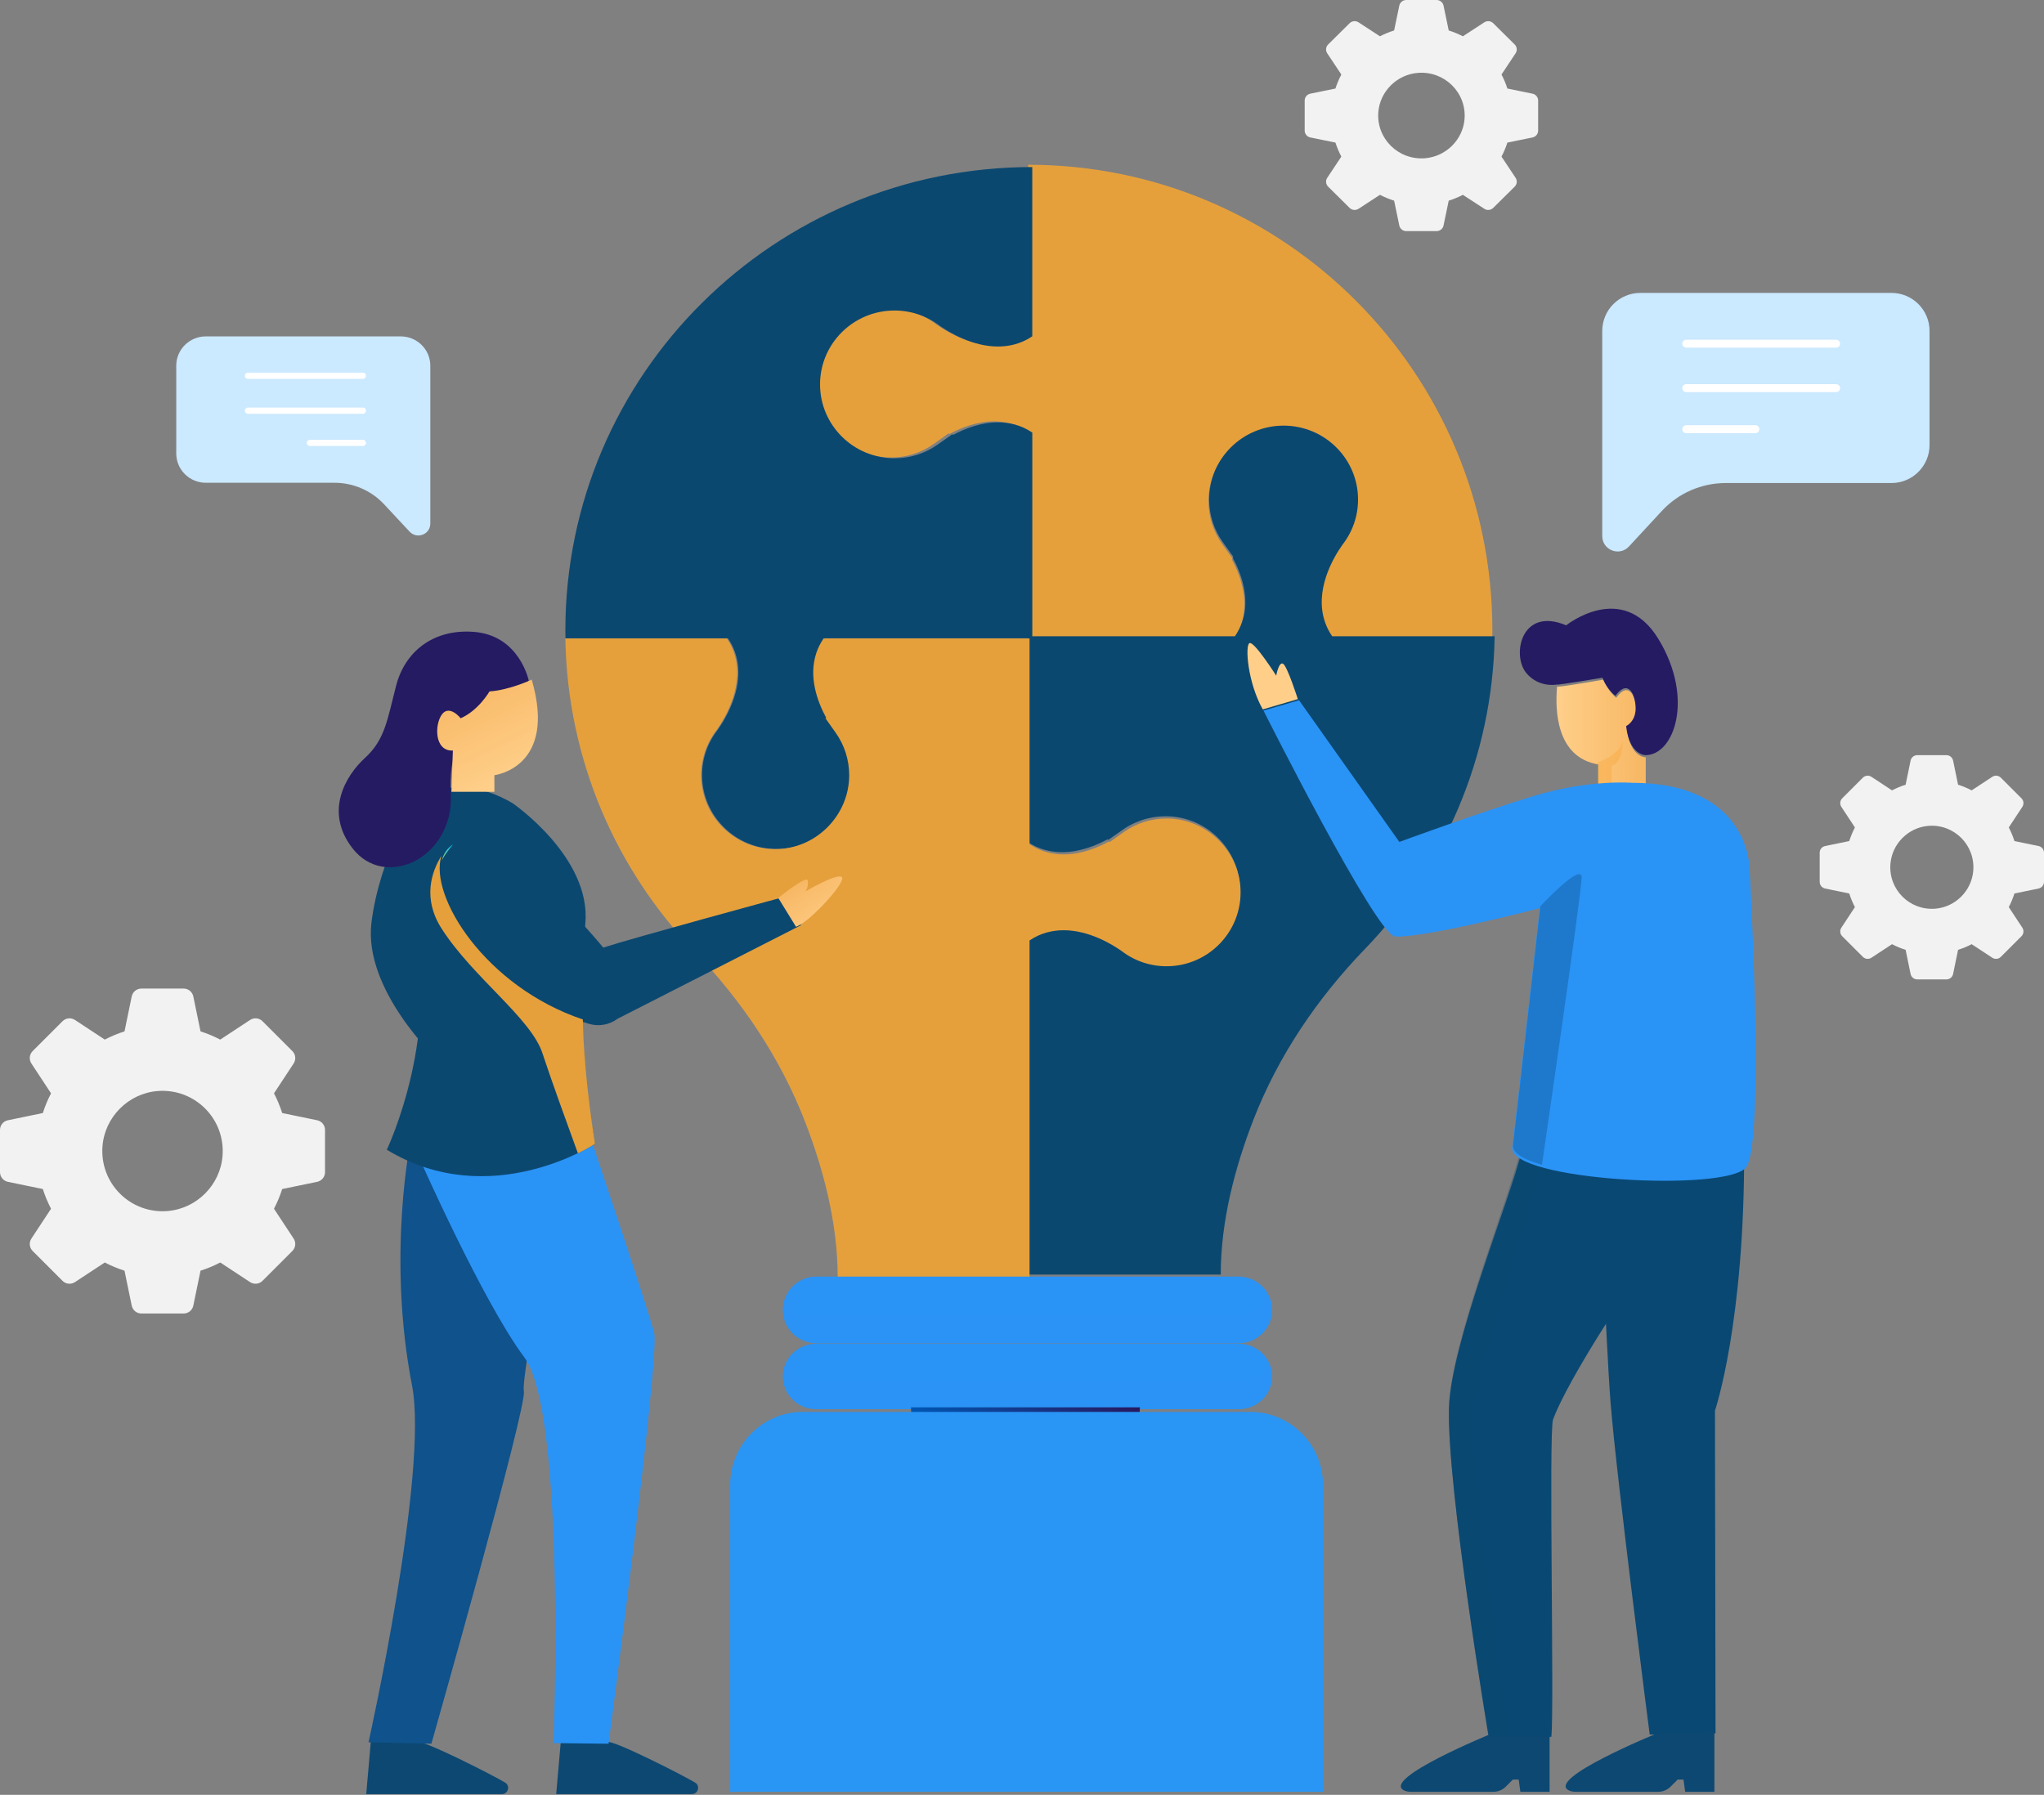 <svg xmlns="http://www.w3.org/2000/svg" xmlns:xlink="http://www.w3.org/1999/xlink" width="600px" height="527px" viewBox="0 0 600 527"><rect x="0" y="0" width="600" height="527" fill="#808080" stroke="none"/><title>Slice 1</title><defs><linearGradient x1="0.001%" y1="49.999%" x2="99.999%" y2="49.999%" id="linearGradient-1"><stop stop-color="#0056B2" offset="0%"></stop><stop stop-color="#27185F" offset="100%"></stop></linearGradient><linearGradient x1="-0.008%" y1="49.998%" x2="99.997%" y2="49.998%" id="linearGradient-2"><stop stop-color="#FFCF8A" offset="0%"></stop><stop stop-color="#F7B763" offset="100%"></stop></linearGradient><linearGradient x1="101.115%" y1="95.14%" x2="31.916%" y2="12.708%" id="linearGradient-3"><stop stop-color="#FFCF8A" offset="0%"></stop><stop stop-color="#F7B763" offset="100%"></stop></linearGradient><linearGradient x1="70.207%" y1="99.579%" x2="39.051%" y2="23.069%" id="linearGradient-4"><stop stop-color="#FFD200" offset="0%"></stop><stop stop-color="#00C5FF" offset="100%"></stop></linearGradient><linearGradient x1="71.345%" y1="83.748%" x2="25.311%" y2="-1.997%" id="linearGradient-5"><stop stop-color="#FFCF8A" offset="0%"></stop><stop stop-color="#F7B763" offset="100%"></stop></linearGradient></defs><g id="Page-1" stroke="none" stroke-width="1" fill="none" fill-rule="evenodd"><g id="problem-solving" fill-rule="nonzero"><path d="M60.42,98.768 L117.631,98.768 C122.427,98.768 126.316,102.622 126.316,107.373 L126.316,141.751 L126.316,153.744 C126.316,156.904 122.403,158.42 120.238,156.1 L112.729,148.052 C108.982,144.034 103.71,141.749 98.19,141.749 L60.42,141.749 C55.622,141.749 51.736,137.898 51.736,133.145 L51.736,107.371 C51.734,102.622 55.622,98.768 60.42,98.768 Z" id="Path" fill="#CBE9FF"></path><g id="Group" transform="translate(71.221, 108.847)" fill="#FFFFFF"><path d="M35.315,2.407 C35.812,2.407 36.214,1.995 36.214,1.491 C36.214,0.987 35.812,0.575 35.315,0.575 L1.544,0.575 C1.047,0.575 0.645,0.987 0.645,1.491 C0.645,1.995 1.047,2.407 1.544,2.407 L35.315,2.407 Z" id="Path"></path><path d="M35.315,12.655 C35.812,12.655 36.214,12.245 36.214,11.739 C36.214,11.235 35.812,10.825 35.315,10.825 L1.544,10.825 C1.047,10.825 0.645,11.235 0.645,11.739 C0.645,12.245 1.047,12.655 1.544,12.655 L35.315,12.655 Z" id="Path"></path><path d="M35.315,22.104 C35.812,22.104 36.214,21.692 36.214,21.188 C36.214,20.682 35.812,20.272 35.315,20.272 L19.736,20.272 C19.239,20.272 18.837,20.682 18.837,21.188 C18.837,21.692 19.239,22.104 19.736,22.104 L35.315,22.104 Z" id="Path"></path></g><path d="M555.217,86.002 L481.513,86.002 C475.333,86.002 470.325,91.006 470.325,97.177 L470.325,141.83 L470.325,157.407 C470.325,161.511 475.367,163.482 478.154,160.468 L487.828,150.016 C492.655,144.797 499.447,141.83 506.559,141.83 L555.217,141.83 C561.397,141.83 566.405,136.827 566.405,130.654 L566.405,97.177 C566.405,91.006 561.397,86.002 555.217,86.002 Z" id="Path" fill="#CBE9FF"></path><g id="Group" transform="translate(493.169, 99.44)" fill="#FFFFFF"><path d="M1.821,2.636 C1.173,2.636 0.649,2.113 0.649,1.469 C0.649,0.825 1.173,0.303 1.821,0.303 L45.813,0.303 C46.459,0.303 46.984,0.826 46.984,1.469 C46.984,2.111 46.459,2.636 45.813,2.636 L1.821,2.636 Z" id="Path"></path><path d="M1.821,15.7 C1.173,15.7 0.649,15.176 0.649,14.534 C0.649,13.89 1.173,13.367 1.821,13.367 L45.813,13.367 C46.459,13.367 46.984,13.89 46.984,14.534 C46.984,15.176 46.459,15.7 45.813,15.7 L1.821,15.7 Z" id="Path"></path><path d="M1.821,27.745 C1.173,27.745 0.649,27.222 0.649,26.578 C0.649,25.933 1.173,25.412 1.821,25.412 L22.115,25.412 C22.763,25.412 23.285,25.935 23.285,26.578 C23.285,27.22 22.763,27.745 22.115,27.745 L1.821,27.745 Z" id="Path"></path></g><path d="M600,258.922 L600,250.368 C600,249.418 599.332,248.598 598.403,248.407 L591.322,246.946 C590.882,245.559 590.323,244.227 589.662,242.954 L593.639,236.909 C594.16,236.115 594.054,235.063 593.38,234.392 L587.331,228.342 C586.66,227.669 585.609,227.561 584.814,228.085 L578.77,232.062 C577.497,231.401 576.164,230.842 574.776,230.403 L573.317,223.323 C573.124,222.392 572.307,221.725 571.355,221.725 L562.802,221.725 C561.85,221.725 561.03,222.393 560.84,223.323 L559.38,230.403 C557.992,230.844 556.659,231.403 555.387,232.062 L549.343,228.085 C548.548,227.563 547.496,227.669 546.824,228.342 L540.776,234.392 C540.104,235.063 539.996,236.115 540.518,236.909 L544.494,242.954 C543.833,244.227 543.274,245.559 542.834,246.946 L535.754,248.407 C534.823,248.6 534.155,249.418 534.155,250.368 L534.155,258.922 C534.155,259.873 534.823,260.693 535.754,260.884 L542.834,262.344 C543.274,263.731 543.833,265.065 544.494,266.339 L540.518,272.382 C539.996,273.177 540.102,274.228 540.776,274.899 L546.824,280.949 C547.496,281.62 548.548,281.727 549.343,281.206 L555.387,277.23 C556.659,277.892 557.992,278.451 559.38,278.889 L560.84,285.97 C561.032,286.901 561.85,287.57 562.802,287.57 L571.355,287.57 C572.307,287.57 573.126,286.901 573.317,285.97 L574.776,278.889 C576.164,278.451 577.497,277.892 578.77,277.23 L584.814,281.206 C585.609,281.727 586.66,281.622 587.331,280.949 L593.38,274.899 C594.052,274.228 594.16,273.177 593.639,272.382 L589.662,266.339 C590.323,265.065 590.882,263.731 591.322,262.344 L598.403,260.884 C599.332,260.691 600,259.873 600,258.922 Z M568.068,266.806 C560.553,267.397 554.326,261.173 554.919,253.656 C555.385,247.742 560.175,242.952 566.087,242.485 C573.604,241.894 579.831,248.118 579.238,255.636 C578.772,261.549 573.981,266.341 568.068,266.806 Z" id="Shape" fill="#F2F2F2"></path><path d="M451.512,38.339 L451.512,29.522 C451.512,28.543 450.817,27.699 449.848,27.501 L442.48,25.996 C442.022,24.565 441.44,23.192 440.753,21.879 L444.89,15.649 C445.435,14.833 445.322,13.748 444.622,13.056 L438.327,6.821 C437.627,6.129 436.533,6.017 435.707,6.555 L429.416,10.656 C428.09,9.975 426.703,9.398 425.259,8.944 L423.739,1.647 C423.54,0.687 422.686,0 421.696,0 L412.794,0 C411.807,0 410.954,0.688 410.754,1.647 L409.233,8.944 C407.787,9.398 406.4,9.975 405.075,10.656 L398.784,6.555 C397.96,6.017 396.865,6.129 396.163,6.821 L389.868,13.056 C389.168,13.748 389.056,14.833 389.6,15.649 L393.739,21.879 C393.052,23.192 392.469,24.565 392.01,25.996 L384.642,27.501 C383.673,27.699 382.979,28.543 382.979,29.522 L382.979,38.339 C382.979,39.318 383.673,40.163 384.642,40.36 L392.01,41.865 C392.469,43.296 393.052,44.669 393.739,45.981 L389.6,52.21 C389.056,53.029 389.168,54.111 389.868,54.805 L396.163,61.04 C396.863,61.734 397.958,61.844 398.784,61.306 L405.075,57.207 C406.4,57.888 407.787,58.465 409.233,58.917 L410.754,66.215 C410.953,67.173 411.807,67.861 412.794,67.861 L421.696,67.861 C422.686,67.861 423.538,67.173 423.739,66.215 L425.259,58.917 C426.703,58.463 428.09,57.887 429.416,57.207 L435.707,61.306 C436.531,61.846 437.625,61.734 438.327,61.04 L444.622,54.805 C445.322,54.111 445.435,53.029 444.89,52.21 L440.753,45.981 C441.44,44.669 442.022,43.294 442.48,41.865 L449.848,40.36 C450.817,40.163 451.512,39.318 451.512,38.339 Z M418.282,46.463 C410.459,47.073 403.98,40.656 404.598,32.91 C405.082,26.815 410.068,21.877 416.22,21.397 C424.043,20.786 430.522,27.204 429.906,34.951 C429.42,41.045 424.435,45.983 418.282,46.463 Z" id="Shape" fill="#F2F2F2"></path><path d="M95.409,344.16 L95.409,331.766 C95.409,330.388 94.442,329.2 93.093,328.923 L82.835,326.807 C82.198,324.795 81.387,322.865 80.429,321.019 L86.192,312.26 C86.949,311.112 86.793,309.588 85.82,308.613 L77.055,299.849 C76.082,298.873 74.56,298.718 73.408,299.477 L64.651,305.239 C62.806,304.282 60.873,303.472 58.863,302.832 L56.746,292.575 C56.468,291.225 55.281,290.258 53.904,290.258 L41.507,290.258 C40.13,290.258 38.943,291.225 38.664,292.575 L36.548,302.832 C34.536,303.472 32.605,304.282 30.76,305.239 L22,299.477 C20.851,298.72 19.326,298.875 18.354,299.849 L9.588,308.613 C8.614,309.588 8.46,311.11 9.217,312.26 L14.98,321.019 C14.024,322.865 13.212,324.795 12.573,326.807 L2.316,328.923 C0.967,329.2 0,330.388 0,331.766 L0,344.16 C0,345.538 0.967,346.726 2.316,347.003 L12.573,349.119 C13.21,351.131 14.022,353.061 14.98,354.907 L9.217,363.663 C8.46,364.814 8.615,366.337 9.588,367.311 L18.354,376.077 C19.328,377.05 20.851,377.206 22,376.449 L30.76,370.685 C32.605,371.644 34.536,372.454 36.548,373.092 L38.664,383.351 C38.943,384.698 40.13,385.666 41.507,385.666 L53.904,385.666 C55.281,385.666 56.468,384.698 56.746,383.351 L58.863,373.092 C60.873,372.454 62.806,371.644 64.651,370.685 L73.408,376.449 C74.56,377.204 76.082,377.048 77.055,376.077 L85.82,367.311 C86.793,366.337 86.949,364.815 86.192,363.663 L80.429,354.907 C81.385,353.061 82.196,351.129 82.835,349.119 L93.093,347.003 C94.442,346.726 95.409,345.538 95.409,344.16 Z M49.138,355.583 C38.247,356.442 29.226,347.42 30.085,336.529 C30.76,327.961 37.703,321.019 46.271,320.345 C57.162,319.485 66.183,328.507 65.324,339.399 C64.649,347.965 57.706,354.907 49.138,355.583 Z" id="Shape" fill="#F2F2F2"></path><path d="M301.808,48.376 L301.808,98.326 C298.442,100.647 294.861,101.347 291.766,101.347 C284.343,101.347 277.551,97.154 274.976,95.351 L274.799,95.223 C270.98,92.278 266.409,90.722 261.589,90.722 C249.611,90.722 239.866,100.503 239.866,112.525 C239.866,124.547 249.611,134.329 261.589,134.329 C266.125,134.329 270.474,132.935 274.166,130.296 L278.511,127.204 L278.648,127.449 C282.013,125.624 286.725,123.724 291.766,123.724 C294.859,123.724 298.442,124.425 301.808,126.745 L301.808,187.458 L362.262,187.458 C363.138,186.178 363.83,184.8 364.337,183.324 C366.788,176.202 364.07,168.855 361.584,164.216 L361.837,164.074 L358.757,159.713 C356.127,156.007 354.738,151.641 354.738,147.089 C354.738,135.067 364.484,125.286 376.462,125.286 C388.439,125.286 398.184,135.067 398.184,147.089 C398.184,151.928 396.635,156.515 393.7,160.35 L393.572,160.527 C390.972,164.265 385.287,173.982 388.597,183.418 C389.102,184.858 389.783,186.204 390.64,187.458 L438.044,187.458 C438.057,186.69 438.074,185.923 438.074,185.151 C438.074,109.612 377.065,48.376 301.808,48.376 Z" id="Path" fill="#E5A03C"></path><path d="M262.565,91.174 C267.412,91.174 272.01,92.721 275.851,95.651 L276.029,95.779 C278.619,97.573 285.449,101.745 292.917,101.745 C296.029,101.745 299.632,101.048 303.018,98.739 L303.018,49.048 C227.322,49.048 165.957,109.971 165.957,185.122 C165.957,185.89 165.976,186.653 165.988,187.417 L213.668,187.417 C214.53,188.663 215.217,190.002 215.725,191.437 C219.054,200.826 213.334,210.492 210.721,214.211 L210.592,214.387 C207.64,218.202 206.082,222.764 206.082,227.58 C206.082,239.541 215.884,249.272 227.93,249.272 C239.979,249.272 249.781,239.541 249.781,227.58 C249.781,223.052 248.384,218.709 245.739,215.02 L242.784,210.877 L243.005,210.74 C240.476,206.138 237.625,198.717 240.128,191.527 C240.64,190.058 241.336,188.689 242.215,187.416 L303.024,187.416 L303.024,127.013 C299.638,124.704 296.036,124.007 292.922,124.007 C287.852,124.007 283.115,125.897 279.729,127.713 L279.591,127.469 L275.22,130.546 C271.505,133.17 267.132,134.558 262.57,134.558 C250.522,134.558 240.72,124.826 240.72,112.866 C240.716,100.905 250.516,91.174 262.565,91.174 Z" id="Path" fill="#0B4870"></path><path d="M391.048,186.821 L391.052,186.82 C390.19,185.573 389.505,184.234 388.996,182.801 C385.666,173.412 391.389,163.748 394.002,160.029 L394.131,159.853 C397.084,156.039 398.643,151.477 398.643,146.661 C398.643,134.702 388.838,124.972 376.788,124.972 C364.736,124.972 354.931,134.702 354.931,146.661 C354.931,151.189 356.327,155.533 358.974,159.22 L362.074,163.558 L361.818,163.699 C364.32,168.313 367.055,175.623 364.589,182.707 C364.076,184.175 363.38,185.546 362.501,186.82 L362.509,186.821 L301.68,186.821 L301.68,247.214 C303.376,248.363 305.116,249.118 306.835,249.578 C308.542,250.038 310.229,250.217 311.778,250.217 C316.952,250.217 321.781,248.248 325.185,246.408 L325.312,246.616 L329.486,243.687 C329.718,243.519 329.949,243.364 330.191,243.206 C330.666,242.903 331.14,242.61 331.636,242.348 C333.714,241.209 335.947,240.424 338.267,240.015 C338.436,239.983 338.604,239.951 338.774,239.931 C339.037,239.889 339.3,239.848 339.565,239.825 C340.06,239.763 340.554,239.72 341.051,239.7 C341.399,239.679 341.756,239.668 342.104,239.668 L342.157,239.668 C342.515,239.668 342.863,239.679 343.222,239.7 C343.487,239.7 343.759,239.72 344.024,239.741 C344.109,239.75 344.203,239.75 344.289,239.773 C350.591,240.368 356.2,243.726 359.805,248.654 C360.035,248.968 360.256,249.302 360.478,249.636 C360.657,249.897 360.826,250.158 360.985,250.431 C360.985,250.442 360.985,250.442 360.985,250.442 C361.102,250.639 361.217,250.84 361.323,251.037 C361.418,251.195 361.503,251.362 361.586,251.529 C361.851,252.033 362.093,252.543 362.314,253.067 C362.431,253.328 362.535,253.601 362.63,253.862 C362.777,254.26 362.925,254.667 363.053,255.075 C363.053,255.075 363.053,255.075 363.053,255.086 C363.178,255.494 363.295,255.911 363.39,256.341 C363.498,256.76 363.581,257.167 363.666,257.586 C363.749,258.016 363.802,258.442 363.857,258.882 C363.878,259.09 363.897,259.301 363.919,259.509 C363.952,259.772 363.97,260.031 363.982,260.294 C364.003,260.649 364.003,261.006 364.003,261.361 C364.003,261.725 363.993,262.105 363.97,262.469 C363.961,262.743 363.938,263.014 363.908,263.286 C363.887,263.599 363.846,263.913 363.802,264.229 C363.761,264.542 363.708,264.856 363.655,265.169 C363.604,265.472 363.537,265.785 363.464,266.09 C363.464,266.101 363.454,266.101 363.464,266.11 C361.295,275.724 352.672,282.943 342.362,283.037 C342.288,283.048 342.225,283.048 342.152,283.048 C338.199,283.048 334.425,282.023 331.095,280.066 C330.579,279.764 330.083,279.45 329.586,279.103 C329.344,278.926 329.102,278.757 328.86,278.571 L328.68,278.434 C326.085,276.646 319.257,272.471 311.782,272.471 C308.671,272.471 305.067,273.172 301.684,275.484 L301.684,374.244 L358.339,374.244 C358.339,358.532 362.535,342.695 367.911,328.833 C375.205,310.057 386.621,293.184 400.651,278.652 C423.767,254.729 438.154,222.435 438.746,186.816 L391.048,186.816 L391.048,186.821 Z" id="Path" fill="#0B4870"></path><path d="M342.404,240.318 C337.881,240.326 333.544,241.714 329.862,244.33 L325.713,247.266 L325.581,247.054 C322.203,248.902 317.402,250.869 312.261,250.869 C312.261,250.869 312.261,250.869 312.259,250.869 C309.165,250.869 305.582,250.174 302.217,247.862 L302.217,187.458 L241.752,187.458 C240.878,188.732 240.186,190.101 239.677,191.57 C237.19,198.76 240.025,206.179 242.538,210.783 L242.318,210.92 L245.256,215.064 C247.88,218.744 249.27,223.079 249.275,227.596 C249.29,239.054 240.064,248.748 228.603,249.291 C216.147,249.881 205.825,239.933 205.825,227.622 C205.825,222.808 207.374,218.244 210.31,214.429 L210.438,214.252 C213.038,210.533 218.724,200.867 215.414,191.478 C214.908,190.044 214.226,188.703 213.369,187.458 L165.957,187.458 C166.548,223.088 180.855,255.384 203.83,279.314 C217.782,293.847 229.127,310.718 236.376,329.505 C241.722,343.36 245.893,359.206 245.893,374.916 L302.215,374.916 L302.215,321.244 L302.215,276.138 C305.58,273.828 309.163,273.131 312.259,273.131 C319.68,273.131 326.474,277.303 329.05,279.096 L329.228,279.224 C333.048,282.156 337.618,283.704 342.44,283.704 C354.773,283.704 364.736,273.392 364.14,260.95 C363.59,249.505 353.876,240.299 342.404,240.318 Z" id="Path" fill="#E5A03C"></path><path d="M362.926,256.969 C362.785,256.176 362.605,255.4 362.387,254.647 C362.823,256.137 363.122,257.713 363.257,259.351 C363.188,258.566 363.077,257.762 362.926,256.969 Z" id="Path" fill="#FC43A6"></path><g id="Group" transform="translate(229.787, 374.244)" fill="#2A93F6"><path d="M133.78,0.581 L9.874,0.581 C4.43,0.581 0.019,4.963 0.019,10.369 L0.019,10.369 C0.019,15.774 4.43,20.154 9.874,20.154 L133.78,20.154 C139.223,20.154 143.634,15.774 143.634,10.369 L143.634,10.369 C143.634,4.963 139.223,0.581 133.78,0.581 Z" id="Path"></path><path d="M133.772,11.794 L9.881,11.794 C5.947,11.794 2.581,9.492 0.996,6.189 C0.388,7.461 0.019,8.866 0.019,10.367 C0.019,15.772 4.434,20.152 9.881,20.152 L133.772,20.152 C139.219,20.152 143.634,15.772 143.634,10.367 C143.634,8.864 143.267,7.459 142.657,6.189 C141.072,9.492 137.706,11.794 133.772,11.794 Z" id="Path" opacity="0.34"></path></g><g id="Group" transform="translate(229.787, 394.401)" fill="#2A93F6"><path d="M133.78,0.114 L9.874,0.114 C4.43,0.114 0.019,4.421 0.019,9.736 L0.019,9.736 C0.019,15.051 4.43,19.36 9.874,19.36 L133.78,19.36 C139.223,19.36 143.634,15.051 143.634,9.736 L143.634,9.736 C143.634,4.419 139.223,0.114 133.78,0.114 Z" id="Path"></path><path d="M133.772,11.138 L9.881,11.138 C5.947,11.138 2.581,8.876 0.996,5.626 C0.388,6.877 0.019,8.26 0.019,9.734 C0.019,15.049 4.434,19.358 9.881,19.358 L133.772,19.358 C139.219,19.358 143.634,15.049 143.634,9.734 C143.634,8.259 143.267,6.875 142.657,5.626 C141.072,8.876 137.706,11.138 133.772,11.138 Z" id="Path" opacity="0.34"></path></g><path d="M317.511,430.683 L284.505,430.683 C275.066,430.683 267.413,422.861 267.413,413.214 L267.413,413.214 L334.602,413.214 L334.602,413.214 C334.602,422.861 326.95,430.683 317.511,430.683 Z" id="Path" fill="url(#linearGradient-1)"></path><path d="M367.002,414.558 L235.683,414.558 C223.892,414.558 214.334,424.145 214.334,435.969 L214.334,526.092 L388.354,526.092 L388.354,435.969 C388.356,424.145 378.795,414.558 367.002,414.558 Z" id="Path" fill="#2995F5"></path><path d="M468.981,330.571 C468.981,330.571 471.259,392.729 472.779,411.931 C474.535,434.103 484.256,509.295 484.256,509.295 L503.581,508.957 L503.411,414.203 C503.411,414.203 512.188,388.481 511.978,337.164 L468.981,330.571 Z" id="Path" fill="#094872"></path><path d="M454.871,508.623 L454.871,526.092 L446.289,526.092 L445.804,522.523 L444.1,522.501 L441.993,524.604 C441.038,525.557 439.746,526.092 438.395,526.092 L414.081,526.092 C413.434,526.092 412.783,525.99 412.2,525.714 C405.132,522.371 437.788,509.043 437.788,509.043 L454.871,508.623 Z" id="Path" fill="#0C4872"></path><path d="M503.247,508.623 L503.247,526.092 L494.664,526.092 L494.179,522.523 L492.477,522.501 L490.368,524.604 C489.413,525.557 488.121,526.092 486.771,526.092 L462.457,526.092 C461.81,526.092 461.161,525.99 460.576,525.714 C453.508,522.371 486.163,509.043 486.163,509.043 L503.247,508.623 Z" id="Path" fill="#0C4872"></path><path d="M455.887,416.765 C454.566,420.335 456.286,502.307 455.382,509.966 L437.003,509.966 C437.003,509.966 424.665,436.635 425.334,413.397 C425.884,394.377 443.348,352.092 446.681,337.962 L452.31,339.732 C461.283,342.564 470.558,343.966 479.818,343.966 C486.325,343.966 492.83,343.271 499.216,341.88 C495.624,350.059 489.812,362.015 483.005,371.521 C471.5,387.599 459.16,407.925 455.887,416.765 Z" id="Path" fill="#094872"></path><path d="M483.091,222.365 L483.091,231.131 L469.219,231.131 L469.219,224.464 C456.84,222.41 456.441,208.63 457.061,201.637 C457.312,201.611 457.455,201.587 457.455,201.587 C458.326,201.714 470.701,199.552 470.701,199.552 C472.022,202.99 474.427,204.889 474.427,204.889 C478.139,199.685 480.241,204.64 480.241,208.579 C480.241,212.519 477.515,213.789 477.515,213.789 C478.448,222.436 483.08,222.365 483.08,222.365 C483.083,222.365 483.083,222.365 483.091,222.365 Z" id="Path" fill="url(#linearGradient-2)"></path><path d="M483.033,221.725 C483.033,221.725 478.294,221.796 477.341,213.182 C477.341,213.182 480.13,211.916 480.13,207.988 C480.13,204.06 477.977,199.125 474.178,204.313 C474.178,204.313 471.714,202.422 470.37,198.992 C470.37,198.992 457.704,201.145 456.817,201.02 C456.817,201.02 451.711,201.96 448.074,197.665 C443.643,192.432 446.522,178.001 459.733,183.606 C459.733,183.606 476.3,170.278 486.844,187.662 C497.397,205.045 491.452,221.725 483.033,221.725 Z" id="Path" fill="#251B63"></path><path d="M477.638,213.662 C477.662,214.37 477.721,215.038 477.799,215.677 C477.716,215.038 477.66,214.37 477.632,213.662 C477.632,213.662 477.632,213.662 477.638,213.662 Z" id="Path" fill="#251B63"></path><path d="M473.122,224.778 C476.427,224.037 476.372,217.693 476.372,217.693 C475.14,221.922 468.981,223.834 468.981,223.834 L468.981,230.459 L473.124,230.459 L473.124,224.778 L473.122,224.778 Z" id="Path" fill="#F9AA41" opacity="0.46"></path><path d="M479.093,229.853 C479.093,229.853 466.387,228.758 449.896,233.811 C433.403,238.864 410.769,247.202 410.769,247.202 L381.319,205.599 L370.885,208.631 C370.885,208.631 404.115,274.849 409.59,274.992 C419.184,275.245 451.998,266.655 451.998,266.655 C451.998,266.655 445.099,327.121 443.92,336.89 C442.743,346.66 507.028,350.113 512.582,342.702 C518.135,335.289 513.59,255.285 513.59,255.285 C513.59,255.285 513.927,229.853 479.093,229.853 Z" id="Path" fill="#2A93F6"></path><path d="M442.775,509.295 L436.816,509.295 C436.816,509.295 424.68,436.115 425.333,412.935 C425.861,394.894 441.394,355.909 445.753,339.978 C447.207,340.994 449.423,341.9 452.184,342.694 C450.914,346.89 432.654,406.779 431.692,415.541 C430.856,423.214 439.959,489.182 442.775,509.295 Z" id="Path" fill="#0D4770" opacity="0.3"></path><path d="M464.278,257.625 C464.278,253.087 452.168,266.075 452.168,266.075 C452.168,266.075 445.309,326.44 444.137,336.193 C443.862,338.5 447.225,340.453 452.592,341.993 C452.641,341.833 452.669,341.741 452.669,341.741 C452.669,341.741 464.278,262.166 464.278,257.625 Z" id="Path" fill="#0E538C" opacity="0.4"></path><path d="M380.963,205.267 C380.963,205.267 377.854,195.499 376.61,194.868 C375.365,194.24 374.62,198.39 374.62,198.39 C374.62,198.39 368.153,188.201 366.784,188.83 C365.414,189.458 366.244,200.444 370.681,208.287 L380.963,205.267 Z" id="Path" fill="#FFCF8A"></path><path d="M122.603,233.819 C122.603,233.819 111.446,251.157 109.033,270.931 C106.623,290.703 128.331,311.086 128.331,311.086 L122.603,233.819 Z" id="Path" fill="#0B4870"></path><path d="M178.19,511.465 C179.9,510.745 201.046,521.53 204.04,523.399 C204.062,523.413 204.082,523.426 204.105,523.439 C205.617,524.395 204.9,526.764 203.117,526.764 L163.27,526.764 L164.618,511.31 L178.19,511.465 Z" id="Path" fill="#0C4872"></path><path d="M122.423,511.465 C124.133,510.745 145.279,521.53 148.272,523.399 C148.295,523.413 148.315,523.426 148.338,523.439 C149.85,524.395 149.133,526.764 147.35,526.764 L107.503,526.764 L108.851,511.31 L122.423,511.465 Z" id="Path" fill="#0C4872"></path><path d="M120.607,334.602 C120.607,334.602 113.501,368.463 120.946,406.768 C125.9,432.26 108.175,511.571 108.175,511.571 L126.63,511.982 C126.63,511.982 154.79,412.925 153.773,408.48 C152.758,404.035 165.957,338.023 165.957,338.023 L120.607,334.602 Z" id="Path" fill="#0F528C"></path><path d="M122.956,339.745 C122.956,339.745 141.671,382.139 153.919,398.548 C166.169,414.958 162.478,511.801 162.478,511.801 L178.638,511.982 C178.638,511.982 193.731,398.205 192.027,391.367 C190.327,384.529 173.313,333.931 173.313,333.931 L122.956,339.745 Z" id="Path" fill="#2A93F6"></path><path d="M150.527,235.875 C150.527,235.875 173.602,251.711 171.824,271.165 C168.532,307.172 174.692,335.824 174.692,335.824 C174.692,335.824 143.977,356.039 113.55,337.582 C113.55,337.582 130.461,301.883 120.245,269.499 C108.348,231.796 132.27,224.872 150.527,235.875 Z" id="Path" fill="#0B4870"></path><path d="M177.075,278.227 C177.075,278.227 146.319,240.486 133.314,247.44 C120.154,254.477 138.205,289.986 172.807,300.586 C175.692,301.471 178.823,300.951 181.246,299.146 L235.162,271.636 L229.041,263.646 C229.043,263.648 186.422,275.212 177.075,278.227 Z" id="Path" fill="#0B4870"></path><path d="M228.443,263.641 C228.443,263.641 236.789,256.902 237.104,258.535 C237.418,260.168 236.479,261.701 236.479,261.701 C236.479,261.701 245.66,256.289 247.121,257.516 C248.583,258.74 237.836,270.688 233.662,272.116 L228.443,263.641 Z" id="Path" fill="url(#linearGradient-3)"></path><path d="M133.035,247.928 C132.853,248.117 131.231,249.84 129.675,252.632 C130.238,250.569 131.347,248.939 133.035,247.928 Z" id="Path" fill="url(#linearGradient-4)"></path><path d="M171.089,299.332 C142.583,289.76 125.863,263.215 129.566,251.288 C126.66,256.005 123.978,263.816 129.622,272.638 C138.835,287.031 155.879,298.926 159.247,309.292 C161.653,316.66 166.84,330.966 169.642,338.634 C172.85,337.059 174.692,335.831 174.692,335.831 C174.692,335.831 171.465,317.453 171.089,299.332 Z" id="Path" fill="#E5A03C"></path><path d="M155.207,199.851 C155.207,199.851 152.535,186.536 139.057,185.523 C127.005,184.616 118.839,191.484 116.298,201.246 C113.755,211.01 113.052,217.147 107.202,222.472 C101.352,227.797 95.176,238.356 103.453,249.05 C113.118,261.538 133.252,251.772 132.343,233.151 C131.757,221.126 134.607,216.272 141.729,213.355 C148.849,210.438 155.207,199.851 155.207,199.851 Z" id="Path" fill="#251B63"></path><path d="M135.219,210.89 C135.219,210.89 131.96,206.791 129.743,209.737 C127.526,212.684 127.46,220.627 132.936,220.37 L132.512,232.475 L145.128,232.475 L145.128,227.607 C145.128,227.607 163.642,225.429 156.08,199.552 C156.08,199.552 149.558,202.625 143.692,203.011 C143.694,203.013 140.435,208.649 135.219,210.89 Z" id="Path" fill="url(#linearGradient-5)"></path></g></g></svg>